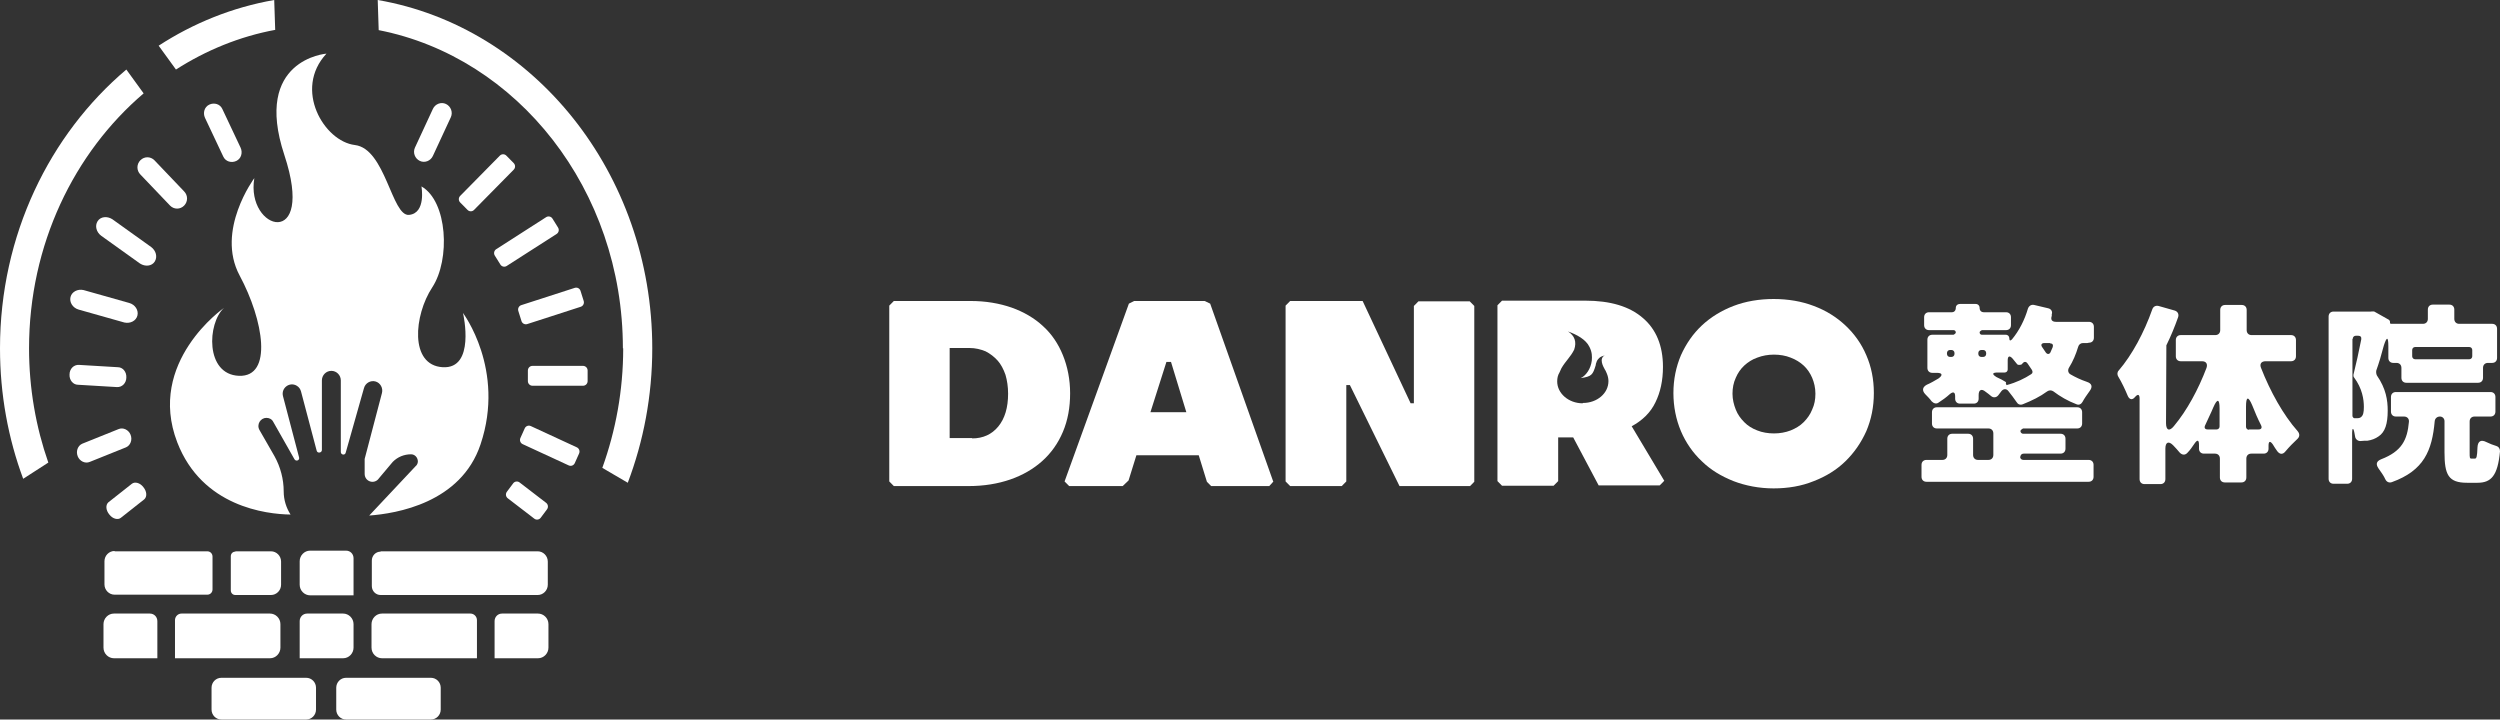 <svg width="205" height="59" viewBox="0 0 205 59" fill="none" xmlns="http://www.w3.org/2000/svg">
<rect x="0" y="0" width="205" height="59" fill="#333333" stroke="none"/>
<g id="Design_Layout" clip-path="url(#clip0_4_363)">
<g id="Group">
<path id="Vector" d="M165.649 37.442C165.649 37.605 165.756 37.713 165.917 37.713H171.27C171.511 37.713 171.672 37.876 171.672 38.121V39.098C171.672 39.342 171.511 39.505 171.27 39.505H157.966C157.725 39.505 157.564 39.342 157.564 39.098V38.121C157.564 37.876 157.725 37.713 157.966 37.713H159.278C159.519 37.713 159.679 37.55 159.679 37.306V35.976C159.679 35.731 159.84 35.568 160.081 35.568H161.392C161.633 35.568 161.794 35.731 161.794 35.976V37.306C161.794 37.55 161.955 37.713 162.196 37.713H163.052C163.293 37.713 163.454 37.55 163.454 37.306V35.541C163.454 35.297 163.293 35.134 163.052 35.134H158.823C158.582 35.134 158.421 34.971 158.421 34.727V33.804C158.421 33.559 158.582 33.396 158.823 33.396H170.333C170.574 33.396 170.735 33.559 170.735 33.804V34.727C170.735 34.971 170.574 35.134 170.333 35.134H165.89C165.89 35.134 165.676 35.243 165.676 35.351C165.676 35.46 165.783 35.568 165.89 35.568H168.968C169.209 35.568 169.37 35.731 169.37 35.976V36.79C169.37 37.035 169.209 37.197 168.968 37.197H165.943C165.783 37.197 165.676 37.306 165.676 37.442H165.649ZM171.163 28.129H170.815C170.628 28.129 170.467 28.238 170.414 28.428C170.226 29.052 169.985 29.622 169.664 30.138C169.53 30.355 169.584 30.6 169.798 30.708C170.173 30.925 170.628 31.143 171.11 31.306C171.538 31.441 171.618 31.713 171.351 32.066C171.137 32.364 170.922 32.663 170.762 32.962C170.655 33.152 170.467 33.233 170.28 33.152C169.557 32.88 168.915 32.5 168.379 32.093C168.219 31.984 168.031 31.984 167.871 32.093C167.282 32.527 166.613 32.853 165.863 33.152C165.649 33.233 165.461 33.152 165.354 32.962C165.167 32.69 164.926 32.364 164.685 32.066C164.524 31.849 164.284 31.876 164.123 32.066L163.855 32.419C163.695 32.609 163.454 32.636 163.266 32.473C163.132 32.364 162.972 32.229 162.811 32.12C162.49 31.849 162.249 31.957 162.249 32.392V32.69C162.249 32.935 162.088 33.098 161.848 33.098H160.723C160.482 33.098 160.322 32.935 160.322 32.69V32.5C160.322 32.147 160.161 32.093 159.893 32.31C159.599 32.582 159.251 32.826 158.956 33.016C158.769 33.152 158.555 33.071 158.394 32.908C158.26 32.718 158.046 32.5 157.859 32.31C157.591 32.012 157.645 31.74 157.993 31.55C158.314 31.414 158.635 31.224 158.956 31.034C159.331 30.763 159.278 30.573 158.823 30.573H158.448C158.207 30.573 158.046 30.41 158.046 30.165V27.857C158.046 27.613 158.207 27.45 158.448 27.45H160.188C160.188 27.45 160.375 27.369 160.375 27.26C160.375 27.151 160.295 27.07 160.188 27.07H158.18C157.939 27.07 157.779 26.907 157.779 26.663V26.011C157.779 25.767 157.939 25.604 158.18 25.604H160.054C160.241 25.604 160.375 25.468 160.375 25.251C160.375 25.061 160.509 24.925 160.723 24.925H162.008C162.196 24.925 162.329 25.061 162.329 25.251C162.329 25.468 162.463 25.604 162.677 25.604H164.498C164.739 25.604 164.899 25.767 164.899 26.011V26.663C164.899 26.907 164.739 27.07 164.498 27.07H162.517C162.517 27.07 162.329 27.151 162.329 27.26C162.329 27.369 162.41 27.45 162.517 27.45H164.471C164.658 27.45 164.765 27.586 164.765 27.749C164.765 27.939 164.846 27.966 164.98 27.83C165.569 27.124 166.024 26.228 166.291 25.305C166.372 25.088 166.559 24.952 166.8 25.006L167.951 25.278C168.192 25.332 168.326 25.549 168.245 25.767V25.821V25.875V25.902C168.138 26.201 168.245 26.391 168.593 26.391H171.297C171.538 26.391 171.699 26.554 171.699 26.799V27.695C171.699 27.939 171.538 28.102 171.297 28.102L171.163 28.129ZM159.652 28.944V29.025C159.652 29.161 159.76 29.269 159.893 29.269H160.027C160.161 29.269 160.268 29.161 160.268 29.025V28.944C160.268 28.808 160.161 28.699 160.027 28.699H159.893C159.76 28.699 159.652 28.808 159.652 28.944ZM162.624 28.699H162.463C162.329 28.699 162.222 28.808 162.222 28.944V29.025C162.222 29.161 162.329 29.269 162.463 29.269H162.624C162.758 29.269 162.865 29.161 162.865 29.025V28.944C162.865 28.808 162.758 28.699 162.624 28.699ZM164.524 31.496C164.524 31.496 164.471 31.604 164.551 31.577C165.354 31.36 166.024 31.034 166.559 30.681C166.693 30.6 166.693 30.464 166.613 30.328C166.479 30.138 166.372 29.975 166.265 29.812C166.157 29.649 165.997 29.622 165.863 29.785L165.756 29.894C165.756 29.894 165.515 29.975 165.408 29.867C165.301 29.731 165.167 29.568 165.033 29.405C164.792 29.134 164.632 29.188 164.632 29.541V30.301C164.632 30.437 164.524 30.545 164.391 30.545H163.828C163.347 30.545 163.32 30.681 163.721 30.925C164.016 31.061 164.284 31.197 164.444 31.306C164.498 31.333 164.524 31.414 164.471 31.468L164.524 31.496ZM168.112 28.129H167.657C167.416 28.129 167.309 28.265 167.469 28.482C167.576 28.618 167.657 28.78 167.764 28.916C167.897 29.079 168.058 29.052 168.138 28.889L168.326 28.455C168.379 28.265 168.299 28.156 168.112 28.156V28.129Z" fill="white"/>
<path id="Vector_2" d="M187.84 29.622H185.779C185.431 29.622 185.271 29.84 185.404 30.165C186.154 32.093 187.225 34.021 188.403 35.351C188.59 35.569 188.59 35.813 188.376 36.003C188.055 36.302 187.707 36.654 187.412 37.008C187.198 37.279 186.957 37.279 186.743 37.008C186.609 36.818 186.475 36.627 186.368 36.437C186.154 36.139 186.02 36.166 186.02 36.546V36.79C186.02 37.035 185.859 37.198 185.619 37.198H184.601C184.36 37.198 184.2 37.361 184.2 37.605V39.153C184.2 39.397 184.039 39.56 183.798 39.56H182.433C182.192 39.56 182.031 39.397 182.031 39.153V37.605C182.031 37.361 181.871 37.198 181.63 37.198H180.72C180.479 37.198 180.318 37.035 180.318 36.79V36.492C180.318 36.057 180.184 36.03 179.943 36.383C179.756 36.654 179.595 36.899 179.381 37.116C179.194 37.333 178.953 37.333 178.739 37.116C178.578 36.926 178.391 36.709 178.203 36.519C177.829 36.139 177.561 36.247 177.561 36.79V39.288C177.561 39.533 177.4 39.696 177.159 39.696H175.848C175.607 39.696 175.446 39.533 175.446 39.288V32.69C175.446 32.337 175.312 32.283 175.071 32.555C174.857 32.826 174.616 32.772 174.482 32.473C174.268 31.957 173.974 31.333 173.706 30.898C173.599 30.735 173.599 30.518 173.733 30.383C174.83 29.107 175.821 27.26 176.49 25.36C176.57 25.142 176.758 25.034 176.999 25.088L178.337 25.468C178.578 25.55 178.685 25.767 178.605 26.011C178.337 26.771 178.016 27.559 177.641 28.319V28.373V28.509L177.614 34.7C177.614 35.27 177.882 35.406 178.257 34.944C179.328 33.668 180.265 31.93 180.934 30.165C181.041 29.84 180.907 29.622 180.559 29.622H178.819C178.578 29.622 178.418 29.459 178.418 29.215V27.885C178.418 27.64 178.578 27.477 178.819 27.477H181.657C181.898 27.477 182.058 27.314 182.058 27.07V25.414C182.058 25.169 182.219 25.007 182.46 25.007H183.825C184.066 25.007 184.227 25.169 184.227 25.414V27.07C184.227 27.314 184.387 27.477 184.628 27.477H187.867C188.108 27.477 188.269 27.64 188.269 27.885V29.215C188.269 29.459 188.108 29.622 187.867 29.622H187.84ZM181.041 35.215H181.764C181.898 35.215 182.005 35.107 182.005 34.971V33.505C182.005 32.69 181.817 32.663 181.496 33.396C181.282 33.912 181.041 34.374 180.827 34.863C180.72 35.08 180.8 35.215 181.041 35.215ZM184.414 35.215H185.19C185.431 35.215 185.511 35.08 185.404 34.863C185.137 34.347 184.896 33.776 184.682 33.233C184.36 32.473 184.173 32.5 184.173 33.342V34.998C184.173 35.134 184.28 35.243 184.414 35.243V35.215Z" fill="white"/>
<path id="Vector_3" d="M195.845 29.351V28.4C195.845 27.586 195.711 27.586 195.47 28.346C195.283 29.079 195.069 29.785 194.855 30.382C194.828 30.545 194.855 30.681 194.908 30.79C195.658 31.876 195.792 32.826 195.792 33.668C195.792 34.754 195.577 35.432 195.042 35.785C194.774 35.976 194.48 36.084 194.132 36.139C193.971 36.139 193.757 36.139 193.543 36.166C193.329 36.166 193.141 36.003 193.115 35.785L193.061 35.487C192.981 35.052 192.874 35.08 192.874 35.487V39.261C192.874 39.505 192.713 39.668 192.472 39.668H191.348C191.107 39.668 190.946 39.505 190.946 39.261V25.957C190.946 25.712 191.107 25.549 191.348 25.549H194.266H194.292H194.4C194.4 25.549 194.587 25.522 194.694 25.549L195.899 26.228C195.899 26.228 196.006 26.337 195.979 26.418C195.979 26.5 195.979 26.554 196.086 26.554H198.683C198.924 26.554 199.084 26.391 199.084 26.147V25.387C199.084 25.142 199.245 24.979 199.486 24.979H200.851C201.092 24.979 201.253 25.142 201.253 25.387V26.147C201.253 26.391 201.413 26.554 201.654 26.554H204.358C204.599 26.554 204.759 26.717 204.759 26.961V29.351C204.759 29.595 204.599 29.758 204.358 29.758H204.01C203.769 29.758 203.608 29.921 203.608 30.165V30.98C203.608 31.224 203.448 31.387 203.207 31.387H197.317C197.076 31.387 196.916 31.224 196.916 30.98V30.165C196.916 29.921 196.755 29.758 196.514 29.758H196.247C196.006 29.758 195.845 29.595 195.845 29.351ZM192.9 27.803V34.129C192.9 34.129 192.954 34.292 193.061 34.292H193.222C193.382 34.292 193.516 34.292 193.623 34.184C193.784 34.048 193.837 33.803 193.837 33.369C193.837 32.745 193.704 31.849 193.034 30.953C192.981 30.898 192.981 30.817 192.981 30.735C193.195 29.894 193.436 28.78 193.623 27.83C193.65 27.64 193.57 27.532 193.382 27.532H193.168C193.034 27.532 192.927 27.64 192.927 27.776L192.9 27.803ZM202.939 37.605C203.073 37.605 203.126 37.469 203.153 36.681C203.18 36.166 203.448 36.03 203.876 36.247C204.144 36.383 204.438 36.491 204.706 36.573C204.893 36.627 205 36.79 205 37.007C204.813 39.017 204.277 39.587 203.153 39.587H202.297C200.771 39.587 200.449 38.935 200.449 37.089V34.536C200.449 34.319 200.289 34.156 200.075 34.156C199.86 34.156 199.673 34.292 199.646 34.536C199.432 36.953 198.763 38.582 196.14 39.532C195.925 39.614 195.711 39.532 195.604 39.315C195.47 39.017 195.256 38.718 195.042 38.419C194.801 38.066 194.855 37.822 195.256 37.659C196.943 37.007 197.398 36.084 197.532 34.591C197.558 34.346 197.398 34.156 197.13 34.156H196.461C196.22 34.156 196.059 33.993 196.059 33.749V32.554C196.059 32.31 196.22 32.147 196.461 32.147H204.224C204.465 32.147 204.625 32.31 204.625 32.554V33.749C204.625 33.993 204.465 34.156 204.224 34.156H202.912C202.671 34.156 202.511 34.319 202.511 34.564V37.062C202.511 37.55 202.511 37.605 202.671 37.605H202.885H202.939ZM202.484 28.455H198.04C197.906 28.455 197.799 28.563 197.799 28.699V29.215C197.799 29.351 197.906 29.459 198.04 29.459H202.484C202.618 29.459 202.725 29.351 202.725 29.215V28.699C202.725 28.563 202.618 28.455 202.484 28.455Z" fill="white"/>
</g>
<g id="Group_2">
<path id="Vector_4" d="M79.585 24.681C80.817 24.681 81.941 24.871 82.958 25.224C83.949 25.577 84.832 26.093 85.528 26.744C86.251 27.396 86.787 28.21 87.161 29.134C87.536 30.057 87.75 31.116 87.75 32.256C87.75 33.396 87.563 34.455 87.161 35.406C86.76 36.356 86.198 37.143 85.475 37.795C84.752 38.446 83.869 38.962 82.851 39.315C81.834 39.668 80.683 39.858 79.425 39.858H73.295L72.92 39.478V25.061L73.295 24.681H79.585ZM79.719 35.949C80.603 35.949 81.326 35.623 81.861 34.971C82.396 34.319 82.664 33.423 82.664 32.283C82.664 31.713 82.584 31.197 82.45 30.735C82.289 30.274 82.075 29.867 81.807 29.568C81.54 29.269 81.192 28.998 80.817 28.808C80.415 28.645 79.987 28.536 79.505 28.536H77.872V35.921H79.719V35.949Z" fill="white"/>
<path id="Vector_5" d="M104.427 39.478L104.079 39.858H99.314L98.966 39.505L98.297 37.333H93.184L92.542 39.397L92.06 39.858H87.67L87.295 39.478L92.569 24.898L92.997 24.681H98.779L99.234 24.898L104.401 39.478H104.427ZM97.28 33.803L96.022 29.677H95.647L94.335 33.803H97.28Z" fill="white"/>
<path id="Vector_6" d="M120.543 39.858H114.76L110.692 31.577H110.397V39.478L110.022 39.858H105.793L105.418 39.478V25.061L105.793 24.681H111.736L115.671 33.07H115.938V25.088L116.313 24.708H120.516L120.891 25.088V39.505L120.516 39.885L120.543 39.858Z" fill="white"/>
<path id="Vector_7" d="M153.04 29.134C152.639 28.183 152.05 27.369 151.327 26.69C150.604 26.011 149.748 25.468 148.731 25.088C147.74 24.708 146.616 24.518 145.438 24.518C144.26 24.518 143.136 24.708 142.145 25.088C141.155 25.468 140.271 26.011 139.549 26.69C138.826 27.369 138.264 28.183 137.835 29.134C137.434 30.084 137.22 31.116 137.22 32.229C137.22 33.342 137.434 34.401 137.835 35.351C138.237 36.301 138.826 37.143 139.549 37.822C140.271 38.528 141.128 39.044 142.145 39.451C143.136 39.831 144.26 40.048 145.438 40.048C146.616 40.048 147.74 39.858 148.731 39.451C149.721 39.071 150.604 38.528 151.327 37.822C152.05 37.116 152.612 36.301 153.04 35.351C153.442 34.401 153.656 33.369 153.656 32.229C153.656 31.088 153.442 30.057 153.04 29.134ZM148.597 33.586C148.436 33.994 148.195 34.319 147.901 34.618C147.606 34.917 147.231 35.134 146.83 35.297C146.402 35.46 145.947 35.541 145.465 35.541C144.983 35.541 144.501 35.46 144.099 35.297C143.671 35.134 143.323 34.917 143.029 34.618C142.734 34.319 142.493 33.994 142.333 33.586C142.172 33.179 142.065 32.745 142.065 32.283C142.065 31.822 142.145 31.387 142.333 30.98C142.493 30.6 142.734 30.247 143.029 29.975C143.323 29.704 143.698 29.459 144.099 29.324C144.528 29.161 144.983 29.079 145.465 29.079C145.947 29.079 146.428 29.161 146.83 29.324C147.258 29.486 147.606 29.704 147.901 29.975C148.195 30.247 148.436 30.6 148.597 30.98C148.757 31.36 148.864 31.794 148.864 32.283C148.864 32.772 148.784 33.179 148.597 33.586Z" fill="white"/>
<path id="Vector_8" d="M133.766 34.971C134.677 34.482 135.346 33.831 135.747 32.989C136.149 32.175 136.363 31.197 136.363 30.084C136.363 28.346 135.801 26.989 134.703 26.065C133.606 25.115 132.026 24.654 129.992 24.654H123.166L122.791 25.034V39.451L123.166 39.831H127.395L127.77 39.451V35.867H129.002L131.09 39.804H136.095L136.47 39.424L133.793 34.944L133.766 34.971ZM129.778 33.071C128.627 33.071 127.69 32.256 127.69 31.279C127.69 31.007 127.743 30.763 127.877 30.545C127.931 30.437 127.984 30.301 128.038 30.192C128.386 29.595 128.787 29.269 129.082 28.672C129.296 28.047 129.135 27.532 128.573 27.179C129.269 27.423 130.046 27.83 130.34 28.455C130.554 28.889 130.554 29.215 130.527 29.568C130.447 30.22 130.072 30.79 129.617 31.007C130.527 30.871 130.608 30.735 130.849 29.948C130.849 29.867 130.875 29.785 130.902 29.731C130.929 29.622 130.982 29.514 131.09 29.405C131.223 29.242 131.384 29.215 131.598 29.134C131.09 29.405 131.464 30.057 131.598 30.301C131.678 30.41 131.705 30.518 131.759 30.627C131.839 30.817 131.893 31.034 131.893 31.251C131.893 32.256 130.956 33.043 129.805 33.043L129.778 33.071Z" fill="white"/>
</g>
<g id="Group_3">
<g id="Group_4">
<path id="Vector_9" d="M44.782 41.232L42.605 39.56C42.44 39.433 42.205 39.466 42.08 39.634L41.563 40.326C41.438 40.494 41.471 40.732 41.636 40.859L43.813 42.531C43.978 42.657 44.213 42.624 44.338 42.457L44.855 41.764C44.98 41.597 44.947 41.358 44.782 41.232Z" fill="white"/>
<path id="Vector_10" d="M47.301 36.682L43.525 34.937C43.336 34.85 43.114 34.935 43.028 35.126L42.673 35.916C42.587 36.107 42.67 36.333 42.859 36.42L46.635 38.164C46.823 38.252 47.045 38.167 47.131 37.976L47.486 37.185C47.572 36.994 47.489 36.769 47.301 36.682Z" fill="white"/>
<path id="Vector_11" d="M47.132 23.604L42.745 25.022C42.548 25.085 42.439 25.299 42.502 25.499L42.761 26.327C42.824 26.527 43.035 26.637 43.232 26.574L47.619 25.156C47.817 25.093 47.926 24.879 47.863 24.679L47.603 23.851C47.54 23.651 47.329 23.54 47.132 23.604Z" fill="white"/>
<path id="Vector_12" d="M40.989 12.761L37.734 16.064C37.587 16.212 37.587 16.453 37.734 16.601L38.34 17.215C38.486 17.364 38.723 17.364 38.87 17.215L42.125 13.913C42.272 13.765 42.272 13.524 42.125 13.376L41.52 12.761C41.373 12.613 41.136 12.613 40.989 12.761Z" fill="white"/>
<path id="Vector_13" d="M36.969 9.612L35.496 12.788C35.309 13.195 34.827 13.386 34.426 13.195C34.024 13.005 33.837 12.517 34.024 12.109L35.496 8.933C35.684 8.525 36.166 8.335 36.567 8.525C36.969 8.716 37.156 9.204 36.969 9.612Z" fill="white"/>
<path id="Vector_14" d="M18.23 8.933L19.729 12.11C19.916 12.517 19.782 13.006 19.381 13.196C18.979 13.386 18.497 13.25 18.31 12.843L16.811 9.666C16.623 9.259 16.757 8.77 17.159 8.58C17.56 8.39 18.042 8.526 18.23 8.933Z" fill="white"/>
<path id="Vector_15" d="M12.662 13.141L15.098 15.694C15.419 16.019 15.419 16.535 15.098 16.861C14.776 17.187 14.268 17.187 13.947 16.861L11.511 14.309C11.189 13.983 11.189 13.467 11.511 13.141C11.832 12.816 12.34 12.816 12.662 13.141Z" fill="white"/>
<path id="Vector_16" d="M9.208 17.974L12.394 20.255C12.796 20.553 12.929 21.069 12.688 21.45C12.447 21.83 11.912 21.884 11.484 21.612L8.298 19.332C7.897 19.033 7.763 18.517 8.004 18.137C8.245 17.757 8.78 17.703 9.208 17.974Z" fill="white"/>
<path id="Vector_17" d="M6.852 23.785L10.6 24.844C11.082 24.979 11.377 25.441 11.269 25.875C11.162 26.31 10.681 26.554 10.199 26.446L6.451 25.387C5.969 25.251 5.675 24.789 5.782 24.355C5.889 23.921 6.371 23.676 6.852 23.785Z" fill="white"/>
<path id="Vector_18" d="M6.478 29.921L9.664 30.111C10.065 30.111 10.386 30.491 10.36 30.953C10.36 31.414 10.012 31.767 9.583 31.74L6.398 31.55C5.996 31.55 5.675 31.17 5.702 30.708C5.702 30.247 6.05 29.894 6.478 29.921Z" fill="white"/>
<path id="Vector_19" d="M6.746 36.383L9.718 35.188C10.092 35.025 10.548 35.242 10.708 35.65C10.869 36.057 10.708 36.519 10.334 36.681L7.362 37.876C6.987 38.039 6.532 37.822 6.372 37.415C6.211 37.007 6.372 36.546 6.746 36.383Z" fill="white"/>
<path id="Vector_20" d="M8.887 41.189L10.815 39.668C11.056 39.478 11.484 39.587 11.752 39.94C12.046 40.293 12.073 40.727 11.832 40.944L9.904 42.465C9.664 42.655 9.235 42.546 8.968 42.193C8.673 41.84 8.646 41.406 8.887 41.189Z" fill="white"/>
<path id="Vector_21" d="M44.785 17.807L40.69 20.433C40.515 20.545 40.463 20.78 40.573 20.957L41.031 21.692C41.142 21.869 41.373 21.922 41.548 21.81L45.644 19.184C45.819 19.072 45.871 18.837 45.76 18.659L45.302 17.925C45.192 17.748 44.96 17.695 44.785 17.807Z" fill="white"/>
<path id="Vector_22" d="M47.81 30.002H43.661C43.454 30.002 43.286 30.172 43.286 30.382V31.251C43.286 31.461 43.454 31.631 43.661 31.631H47.81C48.017 31.631 48.185 31.461 48.185 31.251V30.382C48.185 30.172 48.017 30.002 47.81 30.002Z" fill="white"/>
<g id="Group_5">
<path id="Vector_23" d="M22.566 2.444L22.486 0C19.06 0.597 15.847 1.901 13.01 3.747L14.428 5.702C16.891 4.127 19.649 2.987 22.593 2.444H22.566Z" fill="white"/>
<path id="Vector_24" d="M3.962 37.931C2.945 35.025 2.382 31.849 2.382 28.563C2.382 20.065 6.077 12.517 11.778 7.657L10.36 5.702C4.069 11.024 0 19.278 0 28.563C0 32.337 0.669 35.949 1.901 39.261L3.962 37.931Z" fill="white"/>
<path id="Vector_25" d="M51.103 28.563C51.103 32.011 50.487 35.324 49.39 38.365L51.478 39.587C52.763 36.193 53.486 32.473 53.486 28.563C53.486 14.173 43.715 2.199 30.973 0L31.053 2.471C42.43 4.697 51.077 15.558 51.077 28.563H51.103Z" fill="white"/>
</g>
<path id="Vector_26" d="M37.986 25.767C37.986 25.767 39.003 30.274 36.3 30.111C33.569 29.948 33.944 25.848 35.443 23.567C36.942 21.287 36.701 16.508 34.559 15.286C34.559 15.286 34.961 17.485 33.542 17.621C32.123 17.757 31.615 12.191 29.099 11.892C26.582 11.594 24.039 7.331 26.77 4.398C26.77 4.398 20.72 4.86 23.316 12.707C25.913 20.553 20.131 18.924 20.854 14.607C20.854 14.607 17.668 18.897 19.649 22.59C21.63 26.282 22.379 30.925 19.595 30.817C16.811 30.708 16.999 26.5 18.364 25.251C18.364 25.251 11.993 29.676 14.536 36.274C16.57 41.542 21.817 42.166 23.825 42.193C23.477 41.65 23.263 40.998 23.263 40.293C23.263 39.288 22.995 38.283 22.513 37.415L21.282 35.27C21.014 34.808 21.362 34.265 21.844 34.265C22.085 34.265 22.299 34.374 22.406 34.591L24.146 37.659C24.28 37.876 24.601 37.74 24.521 37.496L23.209 32.5C23.022 31.821 23.745 31.278 24.334 31.631C24.521 31.74 24.628 31.903 24.682 32.093L25.966 36.953C26.02 37.197 26.395 37.143 26.395 36.899V31.197C26.395 30.762 26.743 30.41 27.171 30.41C27.599 30.41 27.947 30.762 27.947 31.197V37.062C27.947 37.306 28.296 37.36 28.349 37.116C29.875 31.713 29.848 31.821 29.848 31.821C29.955 31.414 30.384 31.17 30.785 31.278C31.186 31.387 31.427 31.821 31.32 32.229L29.902 37.632C29.902 37.632 29.902 37.578 29.902 38.854C29.902 39.451 30.598 39.722 30.999 39.315C30.999 39.315 30.919 39.397 32.204 37.876C32.605 37.469 33.141 37.252 33.703 37.252C34.024 37.252 34.265 37.523 34.265 37.849C34.265 38.012 34.158 38.175 34.078 38.229L30.276 42.275C32.498 42.112 37.799 41.243 39.405 36.437C41.466 30.301 37.959 25.658 37.959 25.658L37.986 25.767Z" fill="white"/>
</g>
<g id="Group_6">
<path id="Vector_27" d="M9.396 45.207H16.999C17.24 45.207 17.427 45.397 17.427 45.642V48.33C17.427 48.574 17.24 48.764 16.999 48.764H9.396C8.941 48.764 8.566 48.384 8.566 47.922V46.022C8.566 45.56 8.941 45.18 9.396 45.18V45.207Z" fill="white"/>
<path id="Vector_28" d="M19.301 45.207H22.218C22.674 45.207 23.048 45.587 23.048 46.049V47.949C23.048 48.411 22.674 48.791 22.218 48.791H19.301C19.086 48.791 18.926 48.628 18.926 48.411V45.614C18.926 45.397 19.086 45.234 19.301 45.234V45.207Z" fill="white"/>
<path id="Vector_29" d="M31.213 45.207H44.089C44.544 45.207 44.919 45.587 44.919 46.049V47.949C44.919 48.411 44.544 48.791 44.089 48.791H31.213C30.811 48.791 30.49 48.465 30.49 48.058V45.967C30.49 45.56 30.811 45.234 31.213 45.234V45.207Z" fill="white"/>
<path id="Vector_30" d="M25.431 45.153H28.375C28.724 45.153 28.991 45.424 28.991 45.777V48.818H25.431C24.976 48.818 24.574 48.438 24.574 47.949V46.022C24.574 45.56 24.949 45.153 25.431 45.153Z" fill="white"/>
</g>
<g id="Group_7">
<path id="Vector_31" d="M28.135 53.977H24.574V50.936C24.574 50.583 24.842 50.312 25.19 50.312H28.135C28.59 50.312 28.991 50.692 28.991 51.181V53.108C28.991 53.57 28.616 53.977 28.135 53.977Z" fill="white"/>
<path id="Vector_32" d="M9.343 50.312H12.288C12.636 50.312 12.903 50.583 12.903 50.936V53.977H9.343C8.888 53.977 8.486 53.597 8.486 53.108V51.18C8.486 50.719 8.861 50.312 9.343 50.312Z" fill="white"/>
<path id="Vector_33" d="M14.884 50.312H22.139C22.594 50.312 22.995 50.692 22.995 51.18V53.108C22.995 53.57 22.62 53.977 22.139 53.977H14.349V50.855C14.349 50.556 14.59 50.312 14.884 50.312Z" fill="white"/>
<path id="Vector_34" d="M44.116 53.977H40.556V50.936C40.556 50.583 40.823 50.312 41.171 50.312H44.116C44.571 50.312 44.973 50.692 44.973 51.181V53.108C44.973 53.57 44.598 53.977 44.116 53.977Z" fill="white"/>
<path id="Vector_35" d="M39.11 53.977H31.32C30.865 53.977 30.464 53.597 30.464 53.108V51.181C30.464 50.719 30.839 50.312 31.32 50.312H38.575C38.869 50.312 39.11 50.556 39.11 50.855V53.977Z" fill="white"/>
</g>
<g id="Group_8">
<path id="Vector_36" d="M25.11 55.579H18.15C17.706 55.579 17.347 55.944 17.347 56.393V58.185C17.347 58.635 17.706 59 18.15 59H25.11C25.553 59 25.913 58.635 25.913 58.185V56.393C25.913 55.944 25.553 55.579 25.11 55.579Z" fill="white"/>
<path id="Vector_37" d="M35.335 55.579H28.375C27.932 55.579 27.572 55.944 27.572 56.393V58.185C27.572 58.635 27.932 59 28.375 59H35.335C35.779 59 36.139 58.635 36.139 58.185V56.393C36.139 55.944 35.779 55.579 35.335 55.579Z" fill="white"/>
</g>
</g>
</g>
<defs>
<clipPath id="clip0_4_363">
<rect width="205" height="59" fill="white"/>
</clipPath>
</defs>
</svg>
